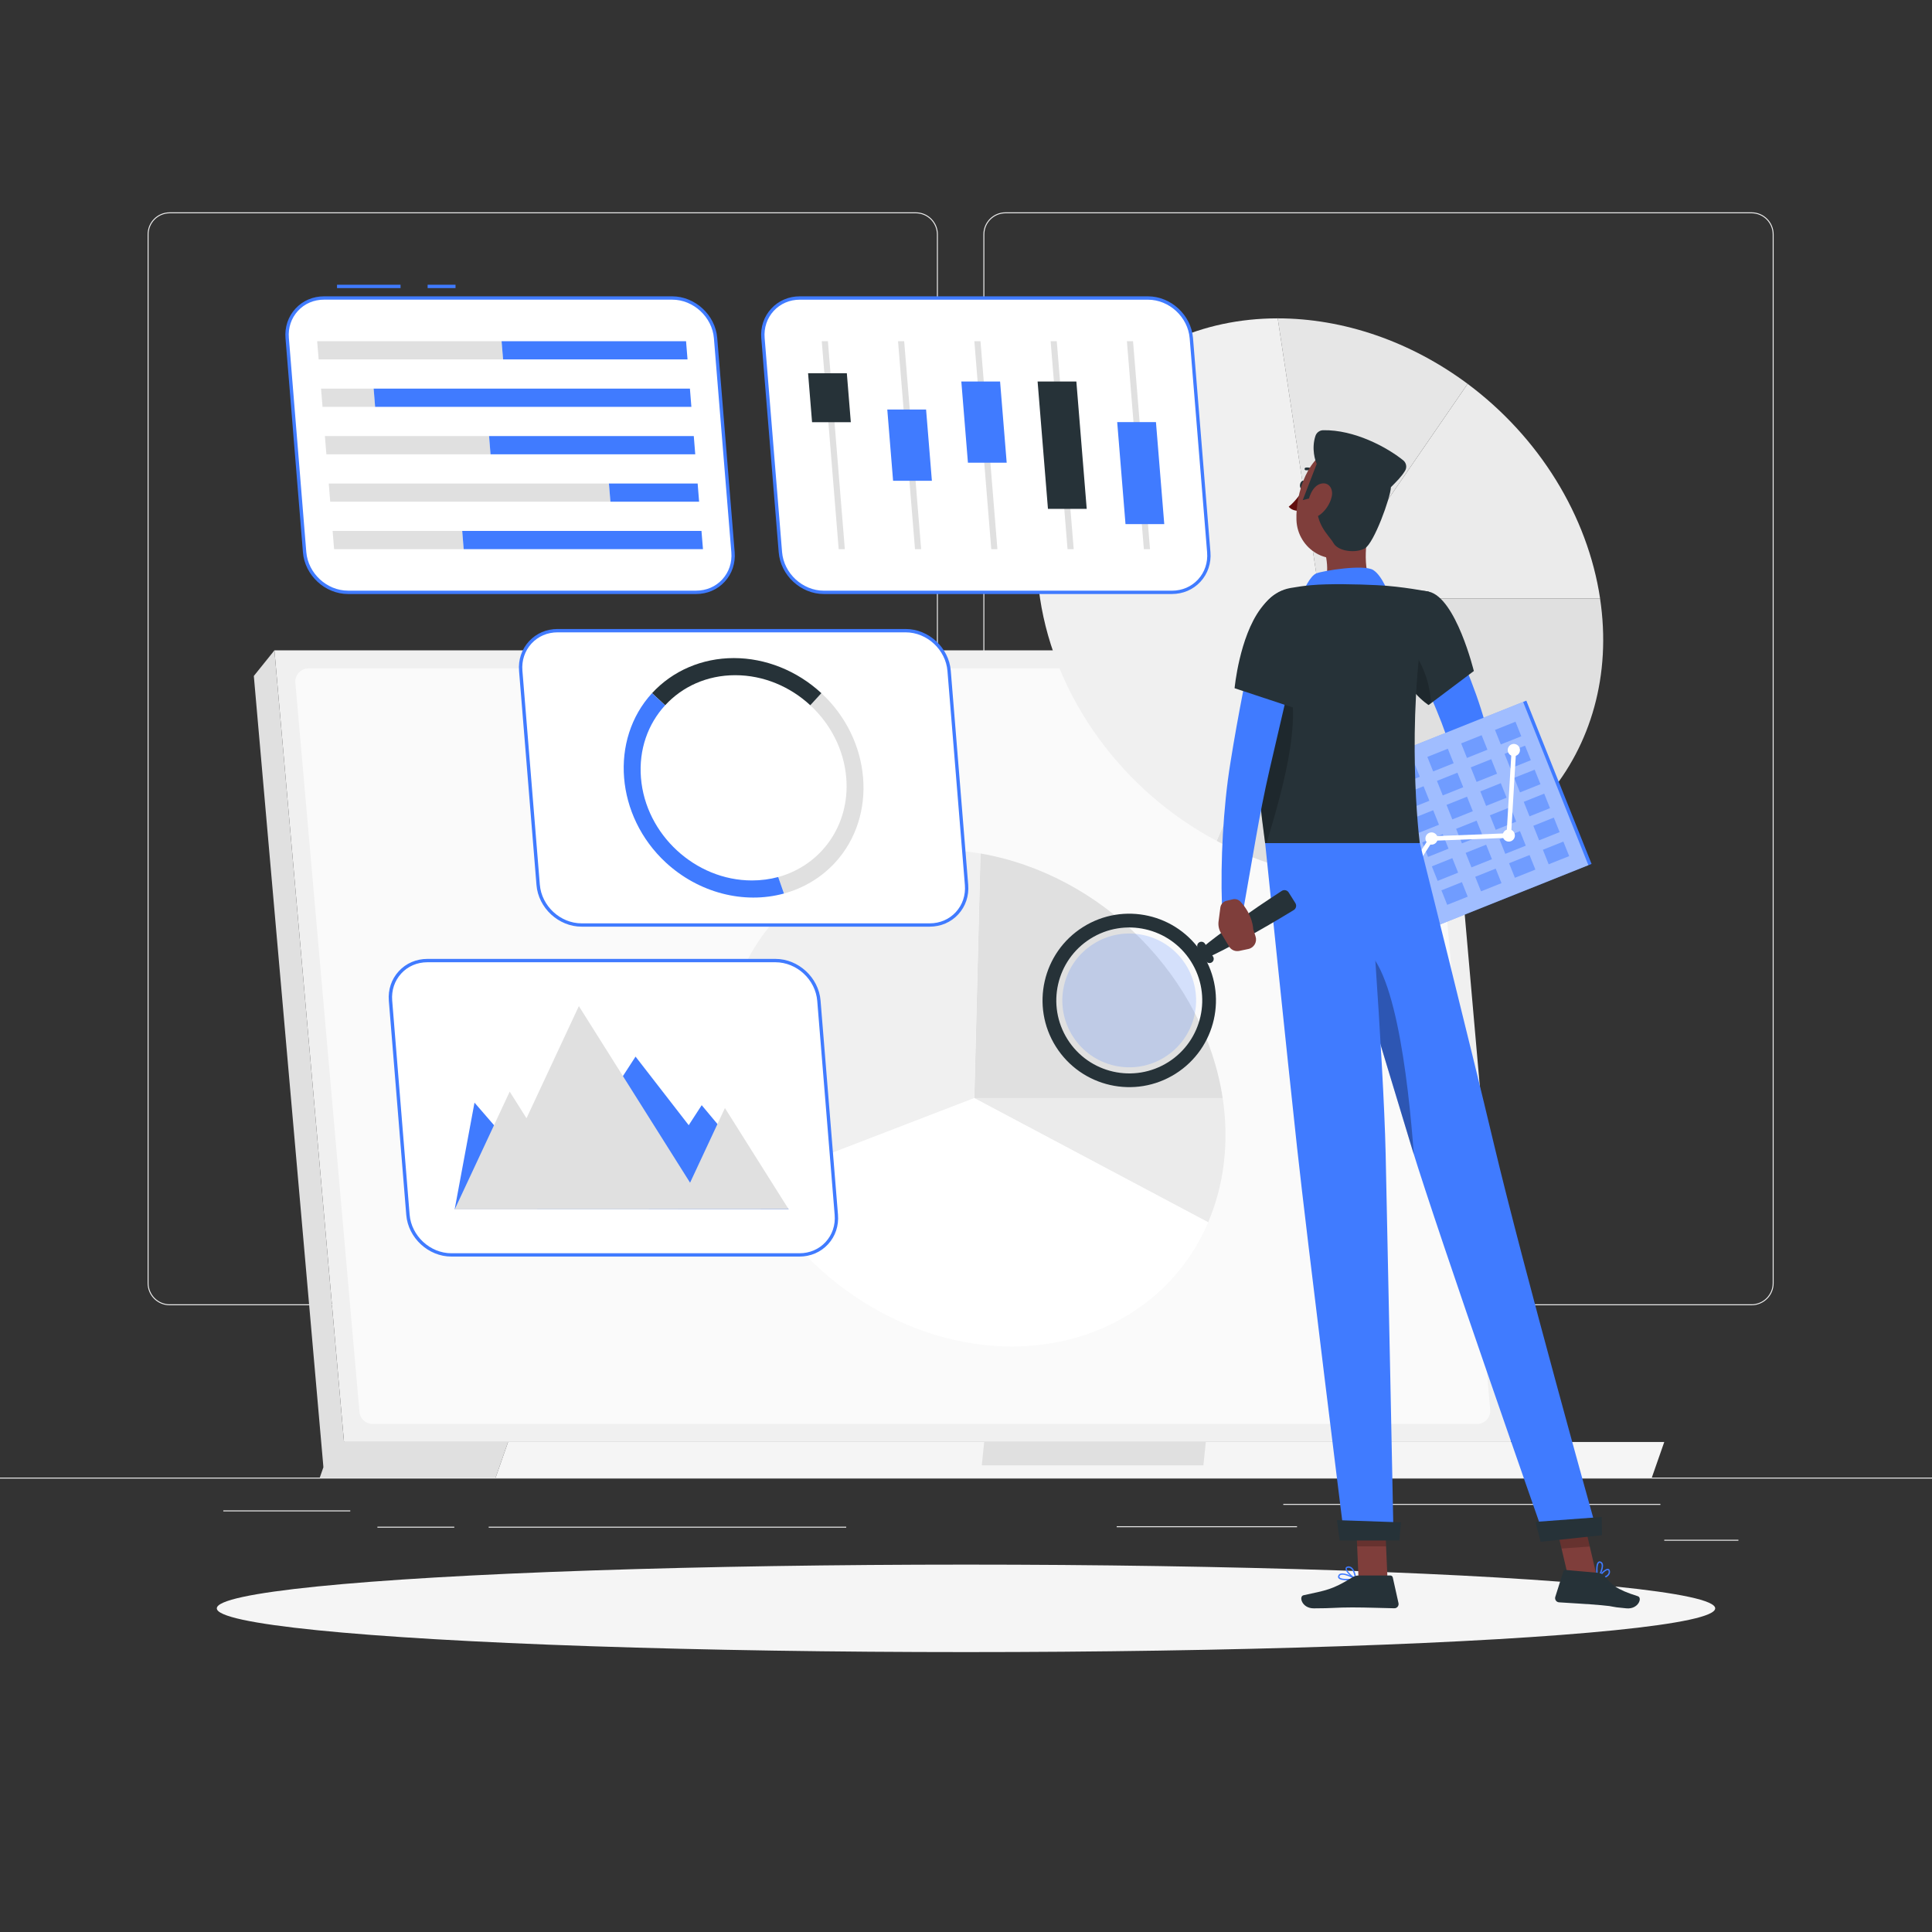 <?xml version="1.0" encoding="UTF-8"?>
<svg xmlns="http://www.w3.org/2000/svg" viewBox="0 0 500 500">
  <rect x="0" y="0" width="500" height="500" fill="#333333" stroke="none"/>
  <defs>
    <style>
      .cls-1 {
        fill: #ebebeb;
      }

      .cls-2 {
        fill: #f0f0f0;
      }

      .cls-3 {
        fill: #e6e6e6;
      }

      .cls-4 {
        fill: #f5f5f5;
      }

      .cls-5, .cls-6 {
        fill: #fff;
      }

      .cls-7 {
        fill: #fafafa;
      }

      .cls-8 {
        fill: #7f3e3b;
      }

      .cls-9 {
        fill: #e0e0e0;
      }

      .cls-10, .cls-11 {
        fill: #407bff;
      }

      .cls-12 {
        fill: #263238;
      }

      .cls-13 {
        fill: #630f0f;
      }

      .cls-11, .cls-14 {
        opacity: .2;
      }

      .cls-15 {
        opacity: .3;
      }

      .cls-16, .cls-6 {
        opacity: .5;
      }
    </style>
  </defs>
  <g id="Background_Complete" data-name="Background Complete">
    <g>
      <rect class="cls-1" y="382.4" width="500" height=".25"/>
      <rect class="cls-1" x="332.11" y="389.21" width="97.6" height=".25"/>
      <rect class="cls-1" x="289" y="394.99" width="46.67" height=".25"/>
      <rect class="cls-1" x="430.71" y="398.49" width="19.19" height=".25"/>
      <rect class="cls-1" x="126.47" y="395.11" width="92.53" height=".25"/>
      <rect class="cls-1" x="97.67" y="395.11" width="19.9" height=".25"/>
      <rect class="cls-1" x="57.79" y="390.89" width="32.86" height=".25"/>
      <path class="cls-1" d="M237.01,337.8H43.91c-3.15,0-5.71-2.56-5.71-5.71V60.66c0-3.15,2.56-5.71,5.71-5.71H237.01c3.15,0,5.71,2.56,5.71,5.71V332.09c0,3.15-2.56,5.71-5.71,5.71ZM43.91,55.2c-3.01,0-5.46,2.45-5.46,5.46V332.09c0,3.01,2.45,5.46,5.46,5.46H237.01c3.01,0,5.46-2.45,5.46-5.46V60.66c0-3.01-2.45-5.46-5.46-5.46H43.91Z"/>
      <path class="cls-1" d="M453.31,337.8h-193.1c-3.15,0-5.71-2.56-5.71-5.71V60.66c0-3.15,2.56-5.71,5.71-5.71h193.1c3.15,0,5.71,2.56,5.71,5.71V332.09c0,3.15-2.56,5.71-5.71,5.71ZM260.21,55.2c-3.01,0-5.46,2.45-5.46,5.46V332.09c0,3.01,2.45,5.46,5.46,5.46h193.1c3.01,0,5.46-2.45,5.46-5.46V60.66c0-3.01-2.45-5.46-5.46-5.46h-193.1Z"/>
    </g>
    <g>
      <g>
        <polygon class="cls-2" points="391.07 373.19 89.03 373.19 71.02 168.31 373.06 168.31 391.07 373.19"/>
        <polygon class="cls-9" points="83.7 379.72 89.03 373.19 71.02 168.31 65.69 174.94 83.7 379.72"/>
        <path class="cls-7" d="M93.03,365.42l-16.59-188.73c-.17-1.99,1.39-3.7,3.39-3.7H365.68c1.76,0,3.23,1.35,3.39,3.1l16.59,188.73c.17,1.99-1.39,3.7-3.39,3.7H96.41c-1.76,0-3.23-1.35-3.39-3.1Z"/>
        <polygon class="cls-9" points="131.49 373.19 85.98 373.19 82.76 382.4 128.27 382.4 131.49 373.19"/>
        <polygon class="cls-4" points="131.49 373.19 430.71 373.19 427.49 382.4 128.27 382.4 131.49 373.19"/>
        <polygon class="cls-9" points="254.7 373.19 312.06 373.19 311.44 379.22 254.09 379.22 254.7 373.19"/>
      </g>
      <g>
        <path class="cls-9" d="M341.62,154.86h72.47c6.01,39.76-21.77,72.47-61.52,72.47-12.72,0-25.72-3.35-37.7-9.71l26.75-62.76Z"/>
        <path class="cls-1" d="M341.62,154.86l38.2-55.52c9.13,6.8,16.94,15.3,22.86,24.89,5.92,9.59,9.82,20.04,11.42,30.63h-72.47Z"/>
        <path class="cls-3" d="M341.62,154.86l-10.95-72.47c8.45,0,17.07,1.48,25.45,4.37,8.38,2.89,16.4,7.15,23.7,12.58l-38.2,55.52Z"/>
        <path class="cls-2" d="M341.62,154.86l-26.75,62.76c-24.35-12.93-41.81-36.9-45.71-62.76-6.01-39.76,21.77-72.47,61.52-72.47l10.95,72.47Z"/>
      </g>
      <g>
        <path class="cls-1" d="M252.15,284.19h64.28c.85,5.62,.96,11.21,.32,16.64-.63,5.43-2.01,10.64-4.08,15.5l-60.53-32.14Z"/>
        <path class="cls-9" d="M252.15,284.19l1.6-63.31c15.28,2.62,29.94,10.41,41.4,21.99,11.46,11.57,19,26.21,21.28,41.32h-64.28Z"/>
        <path class="cls-2" d="M252.15,284.19l-57.09,21.99c-3.63-7.05-6.07-14.49-7.2-21.99-5.33-35.27,19.31-64.28,54.57-64.28,3.74,0,7.53,.33,11.31,.98l-1.6,63.31Z"/>
        <path class="cls-5" d="M252.15,284.19l60.53,32.14c-8.47,19.87-27.88,32.14-50.82,32.14-26.96,0-53.75-16.96-66.8-42.3l57.09-21.99Z"/>
      </g>
    </g>
  </g>
  <g id="Shadow">
    <ellipse id="_Path_" data-name="&amp;lt;Path&amp;gt;" class="cls-4" cx="250" cy="416.24" rx="193.89" ry="11.32"/>
  </g>
  <g id="Setup_analytics" data-name="Setup analytics">
    <g>
      <g>
        <g>
          <path class="cls-5" d="M240.59,239.39h-90.08c-5.72,0-10.77-4.68-11.24-10.39l-4.51-55.39c-.47-5.72,3.83-10.39,9.55-10.39h90.08c5.72,0,10.77,4.68,11.24,10.39l4.51,55.39c.47,5.72-3.83,10.39-9.55,10.39Z"/>
          <path class="cls-10" d="M240.59,239.82h-90.08c-5.95,0-11.19-4.84-11.67-10.79l-4.51-55.39c-.24-2.89,.68-5.62,2.58-7.68,1.89-2.05,4.52-3.18,7.4-3.18h90.08c5.95,0,11.19,4.84,11.67,10.79l4.51,55.39c.24,2.89-.68,5.62-2.58,7.68-1.89,2.05-4.52,3.18-7.4,3.18Zm-96.28-76.17c-2.64,0-5.04,1.03-6.76,2.9-1.73,1.88-2.57,4.38-2.35,7.02l4.51,55.39c.45,5.51,5.3,10,10.81,10h90.08c2.64,0,5.04-1.03,6.76-2.9,1.73-1.88,2.57-4.38,2.35-7.02l-4.51-55.39c-.45-5.51-5.3-10-10.81-10h-90.08Z"/>
        </g>
        <g>
          <path class="cls-9" d="M216.14,223.22c-3.53,3.85-8.1,6.61-13.24,8.02l-1.49-4.27c11.09-3.03,18.6-13.37,17.6-25.66-.6-7.34-4.11-13.98-9.31-18.79l2.87-3.13c13,12.02,14.61,31.8,3.57,43.83Z"/>
          <path class="cls-12" d="M212.57,179.39l-2.87,3.13c-5.2-4.81-12.08-7.78-19.42-7.78s-13.74,2.98-18.14,7.79l-3.39-3.14c5.34-5.81,12.96-9.08,21.17-9.08s16.37,3.27,22.65,9.08Z"/>
          <path class="cls-10" d="M202.9,231.24c-10.45,2.86-22.13-.21-30.59-8.02-12.99-12.02-14.6-31.8-3.57-43.83l3.39,3.14c-4.42,4.81-6.85,11.44-6.25,18.78,1.19,14.66,14.05,26.55,28.72,26.55,2.37,0,4.66-.31,6.8-.89l1.49,4.27Z"/>
        </g>
      </g>
      <g>
        <rect class="cls-10" x="110.67" y="73.69" width="7.22" height=".87"/>
        <rect class="cls-10" x="87.22" y="73.69" width="16.44" height=".87"/>
        <g>
          <path class="cls-5" d="M180.14,153.29H90.07c-5.72,0-10.77-4.68-11.24-10.39l-4.51-55.39c-.47-5.72,3.83-10.39,9.55-10.39h90.08c5.72,0,10.77,4.68,11.24,10.39l4.51,55.39c.47,5.72-3.83,10.39-9.55,10.39Z"/>
          <path class="cls-10" d="M180.14,153.73H90.07c-5.95,0-11.19-4.84-11.67-10.79l-4.51-55.39c-.24-2.89,.68-5.62,2.58-7.68,1.89-2.05,4.52-3.18,7.4-3.18h90.08c5.95,0,11.19,4.84,11.67,10.79l4.51,55.39c.24,2.89-.68,5.62-2.58,7.68-1.89,2.05-4.52,3.18-7.4,3.18ZM83.87,77.55c-2.64,0-5.04,1.03-6.76,2.9-1.73,1.88-2.57,4.37-2.35,7.02l4.51,55.39c.45,5.51,5.3,10,10.81,10h90.08c2.64,0,5.04-1.03,6.76-2.9,1.73-1.88,2.57-4.38,2.35-7.02l-4.51-55.39c-.45-5.51-5.3-10-10.81-10H83.87Z"/>
        </g>
        <g>
          <polygon class="cls-9" points="82.47 93.01 130.2 93.01 129.81 88.3 82.08 88.3 82.47 93.01"/>
          <polygon class="cls-10" points="177.93 93.01 130.2 93.01 129.81 88.3 177.55 88.3 177.93 93.01"/>
          <polygon class="cls-9" points="83.47 105.29 97.08 105.29 96.7 100.57 83.08 100.57 83.47 105.29"/>
          <polygon class="cls-10" points="178.93 105.29 97.08 105.29 96.7 100.57 178.55 100.57 178.93 105.29"/>
          <polygon class="cls-9" points="84.47 117.57 126.95 117.57 126.57 112.85 84.08 112.85 84.47 117.57"/>
          <polygon class="cls-10" points="179.93 117.57 126.95 117.57 126.57 112.85 179.55 112.85 179.93 117.57"/>
          <polygon class="cls-9" points="85.46 129.84 157.98 129.84 157.59 125.13 85.08 125.13 85.46 129.84"/>
          <polygon class="cls-10" points="180.93 129.84 157.98 129.84 157.59 125.13 180.55 125.13 180.93 129.84"/>
          <polygon class="cls-9" points="86.46 142.12 120 142.12 119.62 137.4 86.08 137.4 86.46 142.12"/>
          <polygon class="cls-10" points="181.93 142.12 120 142.12 119.62 137.4 181.54 137.4 181.93 142.12"/>
        </g>
      </g>
      <g>
        <g>
          <path class="cls-5" d="M303.28,153.29h-90.08c-5.72,0-10.77-4.68-11.24-10.39l-4.51-55.39c-.47-5.72,3.83-10.39,9.55-10.39h90.08c5.72,0,10.77,4.68,11.24,10.39l4.51,55.39c.47,5.72-3.83,10.39-9.55,10.39Z"/>
          <path class="cls-10" d="M303.28,153.73h-90.08c-5.95,0-11.19-4.84-11.67-10.79l-4.51-55.39c-.24-2.89,.68-5.62,2.58-7.68,1.89-2.05,4.52-3.18,7.4-3.18h90.08c5.95,0,11.19,4.84,11.67,10.79l4.51,55.39c.24,2.89-.68,5.62-2.58,7.68-1.89,2.05-4.52,3.18-7.4,3.18Zm-96.28-76.17c-2.64,0-5.04,1.03-6.76,2.9-1.73,1.88-2.57,4.38-2.35,7.02l4.51,55.39c.45,5.51,5.3,10,10.81,10h90.08c2.64,0,5.04-1.03,6.76-2.9,1.73-1.88,2.57-4.37,2.35-7.02l-4.51-55.39c-.45-5.51-5.3-10-10.81-10h-90.08Z"/>
        </g>
        <g>
          <polygon class="cls-9" points="258.13 142.12 256.54 142.12 252.16 88.3 253.75 88.3 258.13 142.12"/>
          <polygon class="cls-10" points="260.53 119.75 250.5 119.75 248.79 98.73 258.82 98.73 260.53 119.75"/>
          <polygon class="cls-9" points="238.39 142.12 236.8 142.12 232.41 88.3 234 88.3 238.39 142.12"/>
          <polygon class="cls-10" points="241.17 124.42 231.13 124.42 229.63 105.99 239.67 105.99 241.17 124.42"/>
          <polygon class="cls-9" points="218.64 142.12 217.05 142.12 212.67 88.3 214.26 88.3 218.64 142.12"/>
          <polygon class="cls-12" points="220.19 109.26 210.16 109.26 209.13 96.6 219.16 96.6 220.19 109.26"/>
          <polygon class="cls-9" points="277.87 142.12 276.28 142.12 271.9 88.3 273.49 88.3 277.87 142.12"/>
          <polygon class="cls-12" points="281.24 131.69 271.21 131.69 268.53 98.73 278.56 98.73 281.24 131.69"/>
          <polygon class="cls-9" points="297.62 142.12 296.03 142.12 291.64 88.3 293.23 88.3 297.62 142.12"/>
          <polygon class="cls-10" points="301.31 135.64 291.28 135.64 289.13 109.24 299.16 109.24 301.31 135.64"/>
        </g>
      </g>
      <g>
        <g>
          <path class="cls-5" d="M206.89,324.77H116.81c-5.72,0-10.77-4.68-11.24-10.39l-4.51-55.39c-.47-5.72,3.83-10.39,9.55-10.39h90.08c5.72,0,10.77,4.68,11.24,10.39l4.51,55.39c.47,5.72-3.83,10.39-9.55,10.39Z"/>
          <path class="cls-10" d="M206.89,325.2H116.81c-5.95,0-11.19-4.84-11.67-10.79l-4.51-55.39c-.24-2.89,.68-5.62,2.58-7.68,1.89-2.05,4.52-3.18,7.4-3.18h90.08c5.95,0,11.19,4.84,11.67,10.79l4.51,55.39c.24,2.89-.68,5.62-2.58,7.68-1.89,2.05-4.52,3.18-7.4,3.18Zm-96.28-76.17c-2.64,0-5.04,1.03-6.76,2.9-1.73,1.88-2.57,4.38-2.35,7.02l4.51,55.39c.45,5.51,5.3,10,10.81,10h90.08c2.64,0,5.04-1.03,6.76-2.9,1.73-1.88,2.57-4.37,2.35-7.02l-4.51-55.39c-.45-5.51-5.3-10-10.81-10H110.61Z"/>
        </g>
        <g>
          <polygon class="cls-10" points="122.8 285.36 142.21 307.79 164.48 273.45 178.24 291.2 181.6 286.02 204.11 312.99 117.67 312.96 122.8 285.36"/>
          <polygon class="cls-9" points="187.61 286.76 178.59 306.08 149.81 260.38 136.26 289.4 131.91 282.51 117.68 312.99 204.1 312.95 187.61 286.76"/>
        </g>
      </g>
    </g>
  </g>
  <g id="Character">
    <g>
      <path class="cls-10" d="M372.88,159.06c2.41,4.52,4.48,8.99,6.43,13.64,1.9,4.66,3.66,9.39,5.03,14.38,.35,1.24,.65,2.52,.94,3.8,.12,.44,.4,1.83,.4,2.71,.05,.98-.03,1.87-.15,2.71-.54,3.32-1.71,5.87-2.97,8.28-2.59,4.77-5.71,8.72-9.35,12.45-1.09,1.12-2.88,1.14-4,.05-.91-.89-1.1-2.25-.54-3.32l.07-.14c2.14-4.14,4.27-8.51,5.7-12.65,.69-2.05,1.24-4.15,1.23-5.7-.01-.37-.02-.71-.08-.95-.02-.12-.05-.23-.08-.29l-.19-.59c-.33-1.08-.68-2.15-1.08-3.24-1.51-4.34-3.39-8.7-5.33-13.03-1.94-4.31-4.02-8.7-6.08-12.87l-.04-.08c-1.39-2.81-.24-6.21,2.57-7.6,2.75-1.36,6.08-.27,7.52,2.42Z"/>
      <path class="cls-8" d="M369.75,213.21l-4.77,1.5,5.62,6.58s2.17-1.91,2.95-4.67c.26-.93-.12-1.93-.91-2.5l-.8-.58c-.6-.44-1.38-.56-2.09-.34Z"/>
      <polygon class="cls-8" points="358.4 218.77 364.42 223.55 370.6 221.29 364.98 214.72 358.4 218.77"/>
      <path class="cls-12" d="M337.85,125.61c-.12,.59-.53,1.01-.92,.93s-.6-.62-.48-1.21c.12-.59,.53-1.01,.92-.93,.39,.08,.6,.62,.48,1.21Z"/>
      <path class="cls-13" d="M337.37,126.63s-2.04,3.14-3.85,4.49c.85,1.19,2.72,1.1,2.72,1.1l1.14-5.59Z"/>
      <path class="cls-12" d="M340.68,122.77c.09,0,.17-.03,.24-.09,.14-.13,.15-.36,.02-.5-1.33-1.44-2.95-1.18-3.02-1.17-.19,.03-.32,.22-.29,.41,.03,.19,.22,.32,.41,.29h0c.05,0,1.32-.19,2.38,.96,.07,.08,.16,.11,.26,.11Z"/>
      <path class="cls-8" d="M354.28,136.38c-1.07,5.48-1.72,13.06,2.11,16.72,0,0-1.5,5.55-11.67,5.55-11.19,0-5.38-4.87-5.38-4.87,4.65-1.44,4.61-6.74,3.55-11l11.4-6.4Z"/>
      <path class="cls-10" d="M337.37,152.92s1.63-3.87,3.3-4.53c1.67-.67,12.28-2.41,14.72-.87,2.44,1.54,4.1,6.48,4.1,6.48l-22.12-1.08Z"/>
      <path class="cls-10" d="M348.59,408.98c-.96,0-1.89-.13-2.2-.56-.11-.15-.19-.41,.01-.77,.12-.21,.31-.35,.56-.41,1.25-.34,3.86,1.15,3.97,1.22,.06,.04,.1,.11,.09,.18-.01,.07-.07,.13-.14,.15-.48,.1-1.4,.21-2.3,.21Zm-1.19-1.45c-.12,0-.24,.01-.34,.04-.16,.04-.28,.13-.35,.25-.13,.22-.08,.33-.03,.39,.35,.48,2.24,.5,3.63,.3-.69-.36-2.03-.98-2.91-.98Z"/>
      <path class="cls-10" d="M350.85,408.77s-.05,0-.07-.02c-.9-.41-2.69-2.02-2.56-2.87,.03-.2,.17-.45,.66-.5,.36-.04,.69,.07,.98,.3,.95,.78,1.15,2.8,1.16,2.88,0,.06-.02,.12-.07,.16-.03,.02-.07,.03-.1,.03Zm-1.83-3.03s-.07,0-.11,0c-.32,.03-.34,.16-.35,.2-.08,.51,1.13,1.78,2.06,2.33-.1-.59-.36-1.8-.99-2.31-.19-.15-.39-.23-.62-.23Z"/>
      <polygon class="cls-8" points="359.08 408.59 351.59 408.59 350.85 391.26 358.33 391.26 359.08 408.59"/>
      <path class="cls-12" d="M351.64,407.73h8.17c.31,0,.57,.21,.64,.51l1.48,6.65c.15,.69-.37,1.34-1.08,1.33-2.95-.05-7.21-.22-10.92-.22-4.33,0-4.86,.24-9.94,.24-3.07,0-3.93-3.11-2.64-3.39,5.86-1.28,7.42-1.42,12.48-4.54,.55-.34,1.16-.58,1.8-.58Z"/>
      <path class="cls-12" d="M369.79,153.12c7.02,1.61,11.64,20.54,11.64,20.54l-11.71,8.8s-6.39-3.96-8.69-12.92c-2.41-9.39,1.59-18.07,8.76-16.42Z"/>
      <path class="cls-14" d="M363.78,166.29c3.81,3.77,6.27,9.72,6.57,15.69l-.62,.48s-6.4-3.96-8.7-12.92c-.14-.56-.26-1.12-.37-1.67l3.12-1.58Z"/>
      <g>
        <g>
          <rect class="cls-10" x="344.44" y="191.02" width="61.2" height="45.51" transform="translate(-52.55 154.45) rotate(-21.78)"/>
          <rect class="cls-6" x="344.48" y="191.19" width="60.3" height="45.51" transform="translate(-52.64 154.3) rotate(-21.78)"/>
        </g>
        <g class="cls-16">
          <rect class="cls-10" x="343.69" y="205.15" width="5.71" height="4.05" transform="translate(-52.14 143.4) rotate(-21.78)"/>
          <rect class="cls-10" x="352.44" y="201.65" width="5.71" height="4.05" transform="translate(-50.21 146.4) rotate(-21.78)"/>
          <rect class="cls-10" x="361.19" y="198.16" width="5.71" height="4.05" transform="translate(-48.29 149.39) rotate(-21.78)"/>
          <rect class="cls-10" x="369.95" y="194.66" width="5.71" height="4.05" transform="translate(-46.37 152.39) rotate(-21.78)"/>
          <rect class="cls-10" x="378.7" y="191.16" width="5.71" height="4.05" transform="translate(-44.45 155.39) rotate(-21.78)"/>
          <rect class="cls-10" x="387.45" y="187.66" width="5.71" height="4.05" transform="translate(-42.52 158.4) rotate(-21.78)"/>
          <rect class="cls-10" x="346.17" y="211.36" width="5.71" height="4.05" transform="translate(-54.26 144.76) rotate(-21.78)"/>
          <rect class="cls-10" x="354.92" y="207.86" width="5.71" height="4.05" transform="translate(-52.34 147.76) rotate(-21.78)"/>
          <rect class="cls-10" x="363.67" y="204.36" width="5.71" height="4.05" transform="translate(-50.42 150.76) rotate(-21.78)"/>
          <rect class="cls-10" x="372.43" y="200.86" width="5.71" height="4.05" transform="translate(-48.49 153.76) rotate(-21.78)"/>
          <rect class="cls-10" x="381.18" y="197.37" width="5.71" height="4.05" transform="translate(-46.57 156.75) rotate(-21.78)"/>
          <rect class="cls-10" x="389.93" y="193.87" width="5.71" height="4.05" transform="translate(-44.65 159.75) rotate(-21.78)"/>
          <rect class="cls-10" x="348.65" y="217.56" width="5.71" height="4.05" transform="translate(-56.39 146.12) rotate(-21.78)"/>
          <rect class="cls-10" x="357.4" y="214.06" width="5.71" height="4.05" transform="translate(-54.47 149.12) rotate(-21.78)"/>
          <rect class="cls-10" x="366.15" y="210.57" width="5.71" height="4.05" transform="translate(-52.54 152.12) rotate(-21.78)"/>
          <rect class="cls-10" x="374.91" y="207.07" width="5.71" height="4.05" transform="translate(-50.62 155.12) rotate(-21.78)"/>
          <rect class="cls-10" x="383.66" y="203.57" width="5.71" height="4.05" transform="translate(-48.7 158.12) rotate(-21.78)"/>
          <rect class="cls-10" x="392.41" y="200.07" width="5.71" height="4.05" transform="translate(-46.77 161.12) rotate(-21.78)"/>
          <rect class="cls-10" x="351.13" y="223.77" width="5.71" height="4.05" transform="translate(-58.51 147.49) rotate(-21.78)"/>
          <rect class="cls-10" x="359.88" y="220.27" width="5.71" height="4.05" transform="translate(-56.59 150.49) rotate(-21.78)"/>
          <rect class="cls-10" x="368.63" y="216.77" width="5.71" height="4.05" transform="translate(-54.67 153.48) rotate(-21.78)"/>
          <rect class="cls-10" x="377.39" y="213.27" width="5.71" height="4.05" transform="translate(-52.74 156.48) rotate(-21.78)"/>
          <rect class="cls-10" x="386.14" y="209.77" width="5.71" height="4.05" transform="translate(-50.82 159.48) rotate(-21.78)"/>
          <rect class="cls-10" x="394.89" y="206.28" width="5.71" height="4.05" transform="translate(-48.9 162.48) rotate(-21.78)"/>
          <rect class="cls-10" x="353.61" y="229.97" width="5.71" height="4.05" transform="translate(-60.64 148.85) rotate(-21.78)"/>
          <rect class="cls-10" x="362.36" y="226.47" width="5.71" height="4.05" transform="translate(-58.72 151.85) rotate(-21.78)"/>
          <rect class="cls-10" x="371.11" y="222.97" width="5.71" height="4.05" transform="translate(-56.79 154.85) rotate(-21.78)"/>
          <rect class="cls-10" x="379.86" y="219.48" width="5.71" height="4.05" transform="translate(-54.87 157.85) rotate(-21.78)"/>
          <rect class="cls-10" x="388.62" y="215.98" width="5.71" height="4.05" transform="translate(-52.95 160.85) rotate(-21.78)"/>
          <rect class="cls-10" x="397.37" y="212.48" width="5.71" height="4.05" transform="translate(-51.02 163.84) rotate(-21.78)"/>
          <rect class="cls-10" x="356.09" y="236.18" width="5.71" height="4.05" transform="translate(-62.76 150.21) rotate(-21.78)"/>
          <rect class="cls-10" x="364.84" y="232.68" width="5.71" height="4.05" transform="translate(-60.84 153.21) rotate(-21.78)"/>
          <rect class="cls-10" x="373.59" y="229.18" width="5.71" height="4.05" transform="translate(-58.92 156.21) rotate(-21.78)"/>
          <rect class="cls-10" x="382.34" y="225.68" width="5.71" height="4.05" transform="translate(-57 159.21) rotate(-21.78)"/>
          <rect class="cls-10" x="391.1" y="222.18" width="5.71" height="4.05" transform="translate(-55.07 162.2) rotate(-21.78)"/>
          <rect class="cls-10" x="399.85" y="218.68" width="5.71" height="4.05" transform="translate(-53.15 165.21) rotate(-21.78)"/>
        </g>
        <g>
          <path class="cls-5" d="M390.31,194.7c-.32-.81,.07-1.74,.88-2.06,.81-.33,1.74,.07,2.06,.88,.33,.81-.07,1.74-.88,2.06-.81,.33-1.74-.07-2.06-.88Z"/>
          <path class="cls-5" d="M389,216.81c-.33-.81,.07-1.74,.88-2.06,.81-.33,1.74,.07,2.06,.88s-.07,1.74-.88,2.06c-.81,.33-1.74-.07-2.06-.88Z"/>
          <path class="cls-5" d="M369.01,217.6c-.33-.81,.07-1.74,.88-2.06,.81-.33,1.74,.07,2.06,.88,.33,.81-.07,1.74-.88,2.06-.81,.32-1.74-.07-2.06-.88Z"/>
          <path class="cls-5" d="M356.46,237.01c-.32-.81,.07-1.74,.88-2.06,.81-.33,1.74,.07,2.06,.88,.33,.81-.07,1.74-.88,2.06-.81,.33-1.74-.07-2.06-.88Z"/>
          <path class="cls-5" d="M357.94,237.01c-.11,0-.22-.03-.32-.09-.27-.18-.35-.54-.17-.81l12.55-19.41c.1-.16,.28-.26,.47-.27l19.45-.77,1.28-21.58c.02-.32,.31-.57,.62-.55,.32,.02,.57,.3,.55,.62l-1.31,22.11c-.02,.3-.26,.54-.56,.55l-19.68,.78-12.38,19.15c-.11,.17-.3,.27-.49,.27Z"/>
        </g>
      </g>
      <path class="cls-12" d="M325.46,160.63c-1.53,8.09-2.49,24.69,1.95,57.58h40.03c-.72-5.7-3.59-36.12,2.34-65.08,0,0-6.86-1.38-13.4-1.69-5.12-.25-12.52-.41-17.02,0-1.88,.17-3.72,.44-5.36,.73-4.33,.77-7.73,4.14-8.55,8.46Z"/>
      <path class="cls-14" d="M331.76,173.08l-7.52,.6c-.27,9.73,.4,23.93,3.18,44.52h.36c4.51-14.83,10.49-36.03,3.98-45.12Z"/>
      <polygon class="cls-14" points="350.85 391.27 351.23 400.2 358.72 400.2 358.34 391.27 350.85 391.27"/>
      <path class="cls-8" d="M357.84,128.37c-1.92,7.18-2.68,11.47-7.11,14.46-6.66,4.49-14.95-.66-15.21-8.27-.23-6.85,2.95-17.43,10.65-18.88,7.59-1.42,13.6,5.51,11.67,12.69Z"/>
      <path class="cls-12" d="M341.04,128.42l-3.89,1.01,3.62-9.39c-.39-.72-1.42-3.98-.33-7.24,.29-.86,1.08-1.44,1.98-1.46,8.06-.16,16.49,4.37,20.73,7.79,.82,.66,1.02,1.82,.47,2.72-.93,1.52-2.13,2.69-3.65,4.23-.08,2.63-4.37,14.5-6.75,15.84-2.38,1.33-6.92,.79-8.12-1.38-1.21-2.17-5.29-5.04-4.06-12.12Z"/>
      <path class="cls-8" d="M344.64,128.57c-.44,1.9-1.63,3.55-2.9,4.55-1.91,1.5-3.4,.12-3.32-2.09,.07-1.99,1.15-5.16,3.28-5.81,2.1-.64,3.44,1.19,2.94,3.35Z"/>
      <path class="cls-10" d="M413.08,406.4c0-.96,.12-1.89,.55-2.2,.15-.11,.41-.2,.77,0,.21,.12,.35,.3,.42,.56,.35,1.24-1.13,3.87-1.19,3.98-.04,.06-.11,.1-.18,.09s-.13-.07-.15-.14c-.1-.48-.22-1.4-.22-2.29Zm1.44-1.2c0-.12-.01-.24-.04-.34-.05-.16-.13-.28-.25-.35-.22-.12-.33-.08-.39-.03-.48,.35-.48,2.24-.28,3.63,.35-.7,.97-2.04,.96-2.91Z"/>
      <path class="cls-10" d="M413.3,408.65s0-.05,.02-.07c.4-.91,2.01-2.71,2.85-2.57,.2,.03,.45,.17,.5,.66,.04,.36-.06,.69-.3,.99-.78,.96-2.79,1.17-2.88,1.18-.06,0-.12-.02-.16-.07-.02-.03-.03-.07-.03-.1Zm3.02-1.85s0-.07,0-.11c-.03-.32-.16-.34-.2-.34-.51-.08-1.77,1.15-2.32,2.07,.59-.1,1.79-.37,2.3-1,.15-.19,.23-.39,.23-.62Z"/>
      <polygon class="cls-8" points="413.42 408.7 406.11 409.22 402.01 391.75 409.31 391.23 413.42 408.7"/>
      <path class="cls-12" d="M413.39,407.03l-8.14-.72c-.3-.03-.59,.16-.68,.45l-2.06,6.5c-.21,.67,.25,1.37,.96,1.42,2.94,.21,7.2,.41,10.89,.74,4.32,.38,1.52,.37,6.58,.82,3.06,.27,4.18-2.75,2.93-3.14-5.72-1.79-6.76-3.03-8.73-5.33-.42-.49-1.1-.68-1.74-.74Z"/>
      <polygon class="cls-14" points="402.01 391.75 404.13 400.76 411.43 400.24 409.32 391.24 402.01 391.75"/>
      <path class="cls-10" d="M341.62,218.2s17.22,57.49,23.75,78.83c7.15,23.37,34.37,100.9,34.37,100.9l13.2-2.9s-18.64-66.61-26.38-99.21c-5.94-25.04-19.11-77.63-19.11-77.63h-25.83Z"/>
      <path class="cls-12" d="M397.42,393.86c-.06,0,1.3,5.15,1.3,5.15l15.87-1.7-.07-4.72-17.1,1.27Z"/>
      <path class="cls-15" d="M351.15,244.85c9.53,1.26,13.32,34.46,14.75,53.94-.18-.62-.37-1.2-.54-1.76-3.56-11.65-10.32-34.11-15.71-52.08,.45-.15,.96-.18,1.5-.11Z"/>
      <path class="cls-10" d="M327.42,218.2s5.77,55.99,8.26,78.79c2.59,23.71,12.3,101.48,12.3,101.48h12.68s-1.54-76.35-2.05-99.67c-.56-25.42-4.88-80.6-4.88-80.6h-26.32Z"/>
      <path class="cls-12" d="M346.01,393.42c-.06,0,.72,5.26,.72,5.26h15.42l.42-4.7-16.56-.57Z"/>
      <g>
        <path class="cls-12" d="M273.27,270.88c6.61,10.48,20.47,13.62,30.95,7.01,10.48-6.61,13.62-20.46,7.01-30.95-6.61-10.48-20.47-13.63-30.95-7.02-10.48,6.61-13.62,20.47-7.02,30.95Zm34.96-22.04c5.56,8.82,2.92,20.49-5.9,26.05-8.83,5.56-20.49,2.92-26.05-5.9-5.56-8.83-2.92-20.49,5.91-26.05,8.82-5.56,20.49-2.92,26.05,5.91Z"/>
        <path class="cls-11" d="M309.13,262.74c-2.11,9.32-11.38,15.17-20.71,13.05-9.32-2.11-15.17-11.38-13.06-20.71,2.11-9.32,11.38-15.17,20.71-13.06,9.32,2.11,15.17,11.38,13.05,20.71Z"/>
        <path class="cls-12" d="M311.84,244.23l2.1,3.34c.32,.51,.17,1.18-.34,1.5h0c-.51,.32-1.18,.17-1.5-.34l-2.1-3.34c-.32-.51-.17-1.18,.34-1.5h0c.51-.32,1.18-.17,1.5,.34Z"/>
        <path class="cls-12" d="M325.45,234.74c-2.43,1.66-4.84,3.35-7.23,5.09-2.38,1.74-4.74,3.51-7.04,5.39-.51,.42-.7,1.15-.4,1.78,.35,.75,1.24,1.07,1.98,.72,2.69-1.26,5.3-2.62,7.9-4.02,2.6-1.4,5.16-2.85,7.71-4.33,2.17-1.26,4.32-2.55,6.45-3.85,.62-.38,.8-1.19,.42-1.8l-1.73-2.75c-.38-.61-1.2-.79-1.8-.4-2.1,1.37-4.19,2.75-6.26,4.16Z"/>
      </g>
      <path class="cls-10" d="M336.6,163.43c-1.22,6-2.54,11.99-3.9,17.95l-4.15,17.86c-1.34,5.82-2.49,11.72-3.54,17.71l-3.15,18v.04c-.28,1.54-1.74,2.56-3.27,2.29-1.34-.23-2.29-1.38-2.34-2.68-.22-6.25-.12-12.43,.23-18.65,.37-6.2,.95-12.46,1.97-18.68,.97-6.12,2.07-12.17,3.24-18.21,1.17-6.04,2.44-12.06,3.82-18.04,.71-3.05,3.75-4.96,6.8-4.25,3,.69,4.89,3.66,4.28,6.66Z"/>
      <path class="cls-8" d="M321.01,233.33c-.51-.54-1.27-.76-1.98-.59l-1.63,.39c-.83,.2-1.46,.89-1.57,1.74l-.47,3.61c-.13,1.03,.09,2.08,.62,2.98l2.23,3.69c.59,.78,1.57,1.15,2.53,.94,0,0,2.33-.49,2.33-.49,1.46-.31,2.33-1.81,1.87-3.23l-.61-1.88s-.04-3.68-3.32-7.16Z"/>
      <path class="cls-12" d="M344.39,159.96c3.64,9.65-8.95,23.42-8.95,23.42l-15.93-5.27s1.22-13.17,6.75-20.6c6.83-9.17,15.36-4.9,18.13,2.45Z"/>
    </g>
  </g>
</svg>